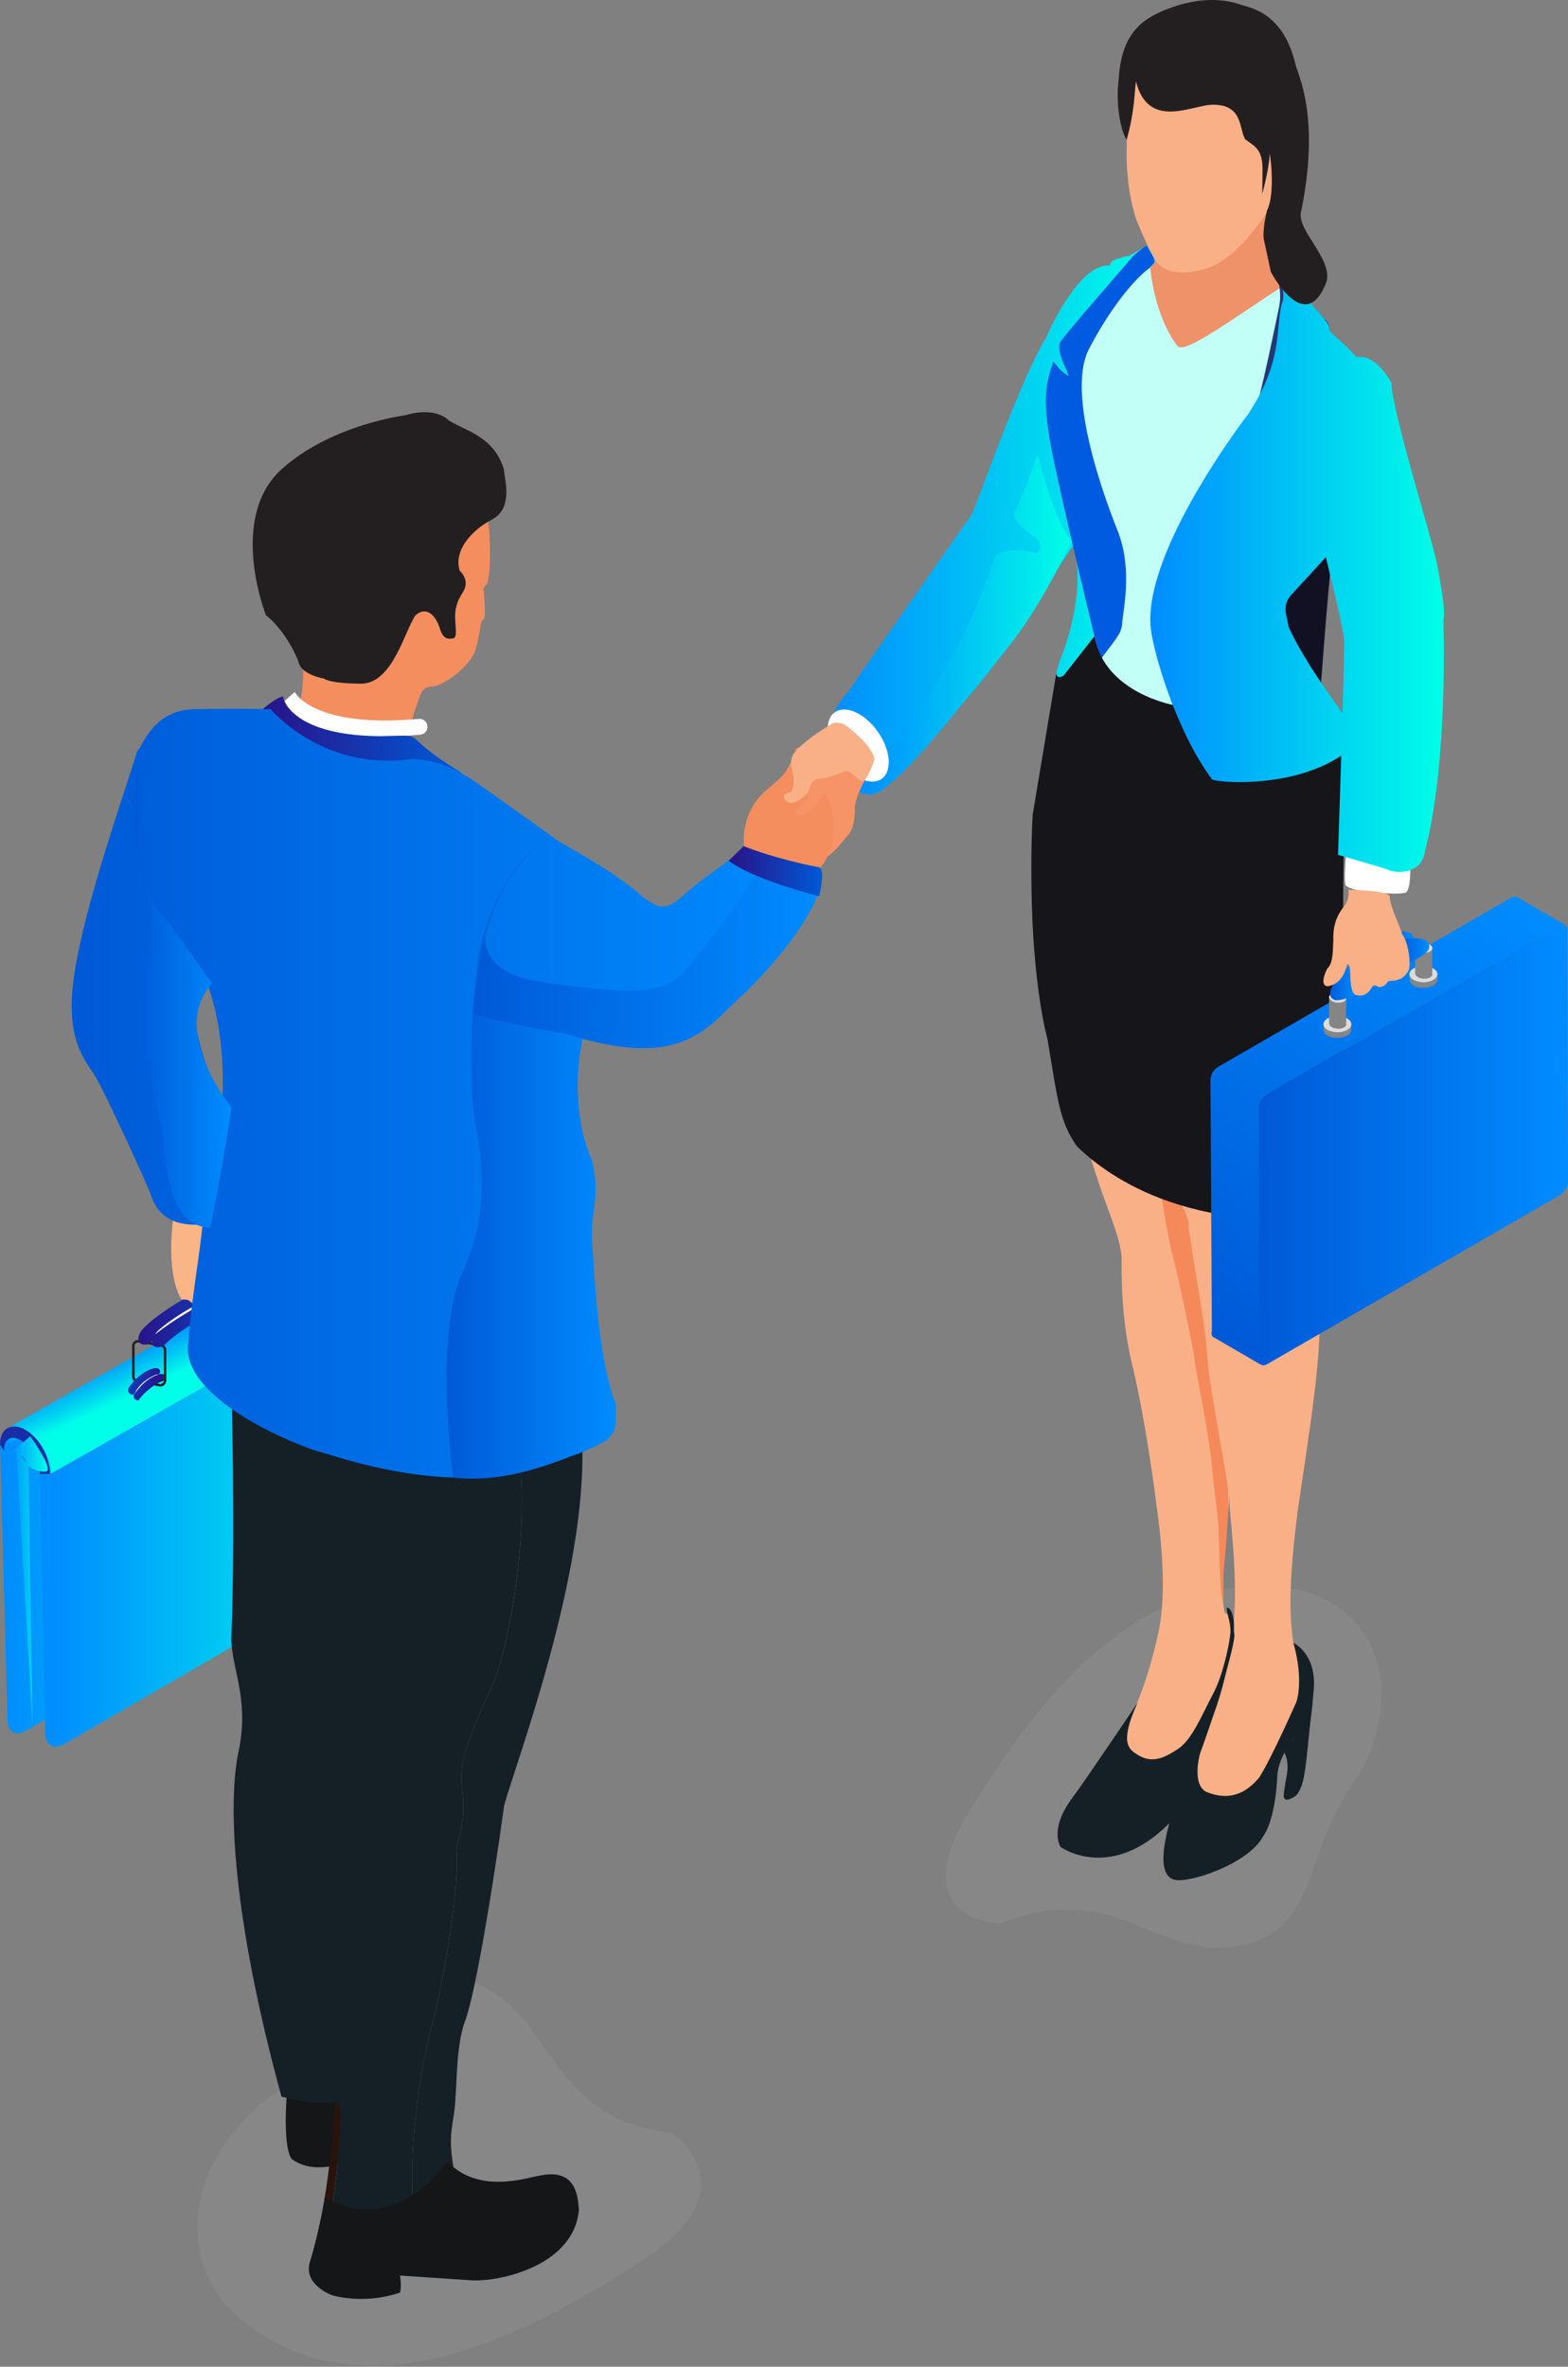 <svg width="371" height="560" viewBox="0 0 371 560" fill="none" xmlns="http://www.w3.org/2000/svg">
<rect x="0" y="0" width="371" height="560" fill="#808080" stroke="none"/>
<path opacity="0.07" d="M236.605 455.148C236.605 455.148 213.467 454.417 229.303 428.692C245.139 402.967 269.347 369.629 307.196 376.131C330.401 381.834 330.808 407.031 319.93 422.217C309.052 437.402 311.558 455.284 295.587 459.835C274.495 465.85 264.89 443.62 236.618 455.135L236.605 455.148Z" fill="#EFEFEF"/>
<path opacity="0.07" d="M158.86 504.634C158.86 504.634 178.841 517.72 151.274 535.317C123.72 552.914 84.747 573.749 54.89 546.98C37.496 528.828 50.487 503.09 68.112 493.526C85.736 483.948 92.997 464.509 109.469 468.424C131.212 473.585 127.893 501.22 158.874 504.647L158.86 504.634Z" fill="#EFEFEF"/>
<path d="M302.238 419.968C302.238 419.968 301.981 430.155 298.824 434.571C295.262 441.087 281.214 445.707 277.787 444.758C273.235 443.431 275.402 433.474 280.035 421.296C282.69 416.744 290.602 393.227 290.602 393.227L306.004 388.716C306.004 388.716 311.897 391.331 310.759 400.623C310.461 404.864 310.231 405.392 309.811 409.537C309.296 414.644 309.038 417.679 308.483 420.537C307.819 423.964 306.587 424.899 306.587 424.899C306.587 424.899 303.742 426.985 303.742 424.899C303.742 422.813 306.207 411.244 306.207 411.244C306.207 411.244 302.617 415.416 302.225 419.968H302.238Z" fill="#152026"/>
<path d="M256.87 270.008C256.87 270.008 259.051 277.634 261.815 285.098C263.671 290.178 265.377 294.744 265.377 297.914C265.377 301.083 265.174 311.948 267.951 323.219C270.715 334.489 273.085 351.693 273.492 355.053C273.885 358.413 276.58 374.736 274.088 386.291C271.338 398.985 267.762 405.785 267.166 407.329C266.637 407.858 265.283 412.978 267.694 414.319C270.105 415.66 273.505 418.79 279.52 413.574C282.595 410.499 287.214 401.057 289.084 396.275C290.953 391.493 292.159 381.835 289.883 381.713C289.355 381.049 289.084 374.628 289.084 373.829C289.084 373.029 291.129 352.181 291.129 352.181C291.129 352.181 286.144 314.088 286.144 313.153C286.144 312.219 285.155 299.458 283.34 295.909C281.525 292.359 279.859 284.421 279.859 284.421L256.884 270.021L256.87 270.008Z" fill="#F9B087"/>
<path d="M274.915 283.676C274.915 283.676 276.378 293.213 277.719 298.157C279.06 303.102 282.664 320.739 282.664 321.945C282.664 323.151 286.145 339.447 286.809 347.467C287.473 355.486 288.313 356.827 288.502 367.516C288.692 378.204 289.478 379.775 289.478 379.775V372.054C289.478 372.054 291.293 355.933 290.372 350.528C289.451 345.11 287.446 323.733 287.446 323.733C287.446 323.733 284.411 298.469 283.341 295.881C282.271 293.294 281.404 288.526 281.228 286.399C281.065 284.258 278.654 280.791 278.654 280.791L274.915 283.689V283.676Z" fill="#F5895A"/>
<path d="M276.919 281.305C276.919 281.305 281.159 286.534 281.213 289.677C281.267 292.82 285.386 313.966 285.616 320.55C285.86 327.147 291.17 353.251 290.94 355.188C290.696 357.126 292.958 371.688 291.929 383.867C290.899 396.045 287.377 404.999 287.377 404.999C287.377 404.999 279.886 420.767 285.318 423.937C287.702 424.899 292.931 426.701 297.943 420.564C300.883 416.013 306.749 402.656 306.749 402.656C306.749 402.656 308.564 397.643 306.017 388.716C305.285 383.135 304.622 377.12 306.938 358.331C309.39 340.721 313.508 318.26 311.896 306.38C310.284 294.486 309.404 281.305 309.404 281.305H276.932H276.919Z" fill="#F9B087"/>
<path d="M207.655 187.563C207.655 187.563 200.679 190.462 197.495 179.719C195.843 176.333 194.204 170.914 200.787 163.545C206.788 154.631 229.52 122.295 229.52 122.295C229.52 122.295 229.777 122.553 232.283 115.725C234.789 108.898 242.958 87.074 247.279 80.342C248.715 77.077 255.746 62.067 262.668 62.839C262.763 61.972 262.817 61.891 264.063 61.363C265.31 60.835 267.179 60.55 267.179 60.55L271.351 58.112L273.546 61.769C273.546 61.769 256.409 80.721 255.055 93.577C253.7 106.432 257.764 117.039 257.764 117.039C257.764 117.039 260.243 127.186 260.013 130.803C259.783 134.406 261.815 138.7 262.262 140.055C262.709 141.41 262.939 146.815 260.013 148.169C258.211 153.588 251.221 161.472 251.221 161.472C251.221 161.472 248.512 162.827 250.774 156.284C252.806 151.542 256.87 138.24 253.93 129.218C250.774 132.821 239.49 153.574 228.666 165.306C219.644 176.576 212.627 184.596 207.682 187.59L207.655 187.563Z" fill="url(#paint0_linear_805_15220)"/>
<path d="M245.505 107.381C245.505 107.381 249.677 124.598 253.619 127.89C250.693 133.837 245.64 144.2 238.393 153.304C231.145 162.407 224.426 170.467 224.426 170.467C224.426 170.467 209.471 189.365 205.461 187.915C201.438 186.452 203.294 186.682 203.294 186.682L205.962 182.361C205.962 182.361 215.662 171.334 222.692 159.806C229.709 148.291 233.895 136.181 234.762 133.742L235.629 131.29C235.629 131.29 238.596 129.096 245.058 130.857C246.372 130.749 246.588 128.662 245.274 127.457C243.96 126.251 238.691 123.501 240.343 120.548C241.983 117.581 245.505 107.381 245.505 107.381Z" fill="url(#paint1_linear_805_15220)"/>
<path d="M208.594 184.293C211.161 182.493 210.765 177.503 207.711 173.148C204.657 168.793 200.101 166.721 197.534 168.521C194.967 170.321 195.363 175.311 198.417 179.666C201.471 184.021 206.027 186.093 208.594 184.293Z" fill="white"/>
<path d="M206.911 179.665C206.911 179.665 205.624 183.458 204.323 184.935C203.023 184.935 201.492 181.372 199.69 182.578" fill="#F69864"/>
<path d="M267.599 61.187C267.599 61.187 251.939 79.136 250.869 80.938C249.799 82.74 252.508 87.901 252.508 87.901L252.833 88.971C252.833 88.971 251.113 88.145 249.23 85.53C247.686 90.123 246.439 93.713 248.661 105.566C250.869 117.419 260.325 156.271 260.325 156.271L267.911 145.542C267.911 145.542 264.456 115.387 262.614 109.982C260.772 104.496 254.906 96.435 256.545 90.096C258.184 83.756 266.055 69.112 273.018 62.298C273.492 61.756 272.72 60.469 272.72 60.469L271.297 58.099C271.297 58.099 269.022 59.507 267.572 61.174L267.599 61.187Z" fill="#005BE0"/>
<path d="M180.617 189.554C180.617 189.554 185.805 184.217 188.406 177.593C192.823 177.823 204.594 184.583 204.594 184.583C204.594 184.583 202.942 187.807 202.413 189.988C202.305 190.448 202.237 190.855 202.251 191.18C202.332 193.063 202.007 196.666 200.205 198.062C200.205 198.062 194.719 206.095 189.544 204.293C189.382 202.166 190.194 195.19 180.604 189.541L180.617 189.554Z" fill="#F69468"/>
<path d="M299.961 49.374C299.961 49.374 289.205 66.131 276.674 64.018C275.55 63.3 273.518 61.756 273.518 61.756L272.177 63.354C272.177 63.354 270.971 68.638 272.272 72.2C272.272 72.2 273.978 80.112 277.392 82.265C280.819 84.419 282.865 85.232 297.157 83.119C299.216 82.604 302.074 81.696 302.074 81.696C302.074 81.696 305.854 67.161 301.735 62.772C301.261 62.582 300.597 62.311 300.597 62.311L299.947 49.401L299.961 49.374Z" fill="#EF926A"/>
<path d="M272.178 63.354C272.178 63.354 272.95 74.652 278.721 81.995C280.685 83.498 290.913 75.966 303.078 67.987C303.078 80.68 293.947 113.057 290.628 116.985C287.31 120.914 274.82 132.212 273.519 138.253C272.219 144.295 275.795 162.746 277.502 166.85C275.998 167.379 265.5 163.911 260.338 156.27C261.842 153.629 265.351 150.649 265.5 147.682C265.649 144.729 268.006 135.178 264.66 126.156C264.05 124.504 251.465 94.498 257.656 82.577C263.847 70.656 270.376 64.262 272.192 63.354H272.178Z" fill="#C2FFF7"/>
<path d="M272.327 148.996C272.327 148.996 273.804 138.66 276.879 134.921C280.171 131.629 295.533 123.068 297.497 120.887C299.475 118.692 302.414 117.243 305.679 111.837C305.164 110.821 298.54 111.837 296.494 110.103C298.946 108.681 305.164 109.087 305.164 109.087C305.164 109.087 312.195 100.323 314.444 79.109C314.593 78.364 314.864 76.494 313.306 75.465C312.235 74.178 300.87 61.81 300.87 61.81C300.87 61.81 303.755 67.432 302.644 72.647C301.52 77.863 298.228 94.362 296.169 100.12C294.11 105.877 291.414 113.897 287.662 117.784C283.91 121.672 271.352 131.697 272.327 149.009V148.996Z" fill="#243873"/>
<path d="M300.625 48.914C300.625 48.914 293.35 60.916 285.886 63.368C278.422 65.82 274.575 63.856 273.085 61.173C271.581 58.505 269.536 53.628 269.061 52.49C268.587 51.352 266.23 44.362 266.609 34.257C266.42 30.572 267.571 26.765 267.571 26.765C267.571 26.765 267.896 23.365 268.222 21.238C269.007 16.09 272.136 17.553 272.191 18.217C272.245 18.881 280.535 22.254 289.788 22.064C299.054 21.875 297.184 33.566 297.184 33.566C297.184 33.566 298.241 35.543 299.758 34.311C301.275 33.078 304.418 32.184 307.629 33.403C310.839 34.622 309.064 40.447 308.414 41.477C307.75 42.52 303.565 50.594 300.638 48.9L300.625 48.914Z" fill="#F9B087"/>
<path d="M249.948 159.156C249.948 159.156 245.938 183.133 244.34 192.765C243.622 206.298 244.34 219.1 244.34 219.1C244.34 219.1 245.003 235.057 247.862 245.99C250.327 260.769 250.72 265.429 254.852 271.281C258.699 274.952 277.745 293.05 318.196 287.456C318.48 263.6 317.18 207.124 318.196 197.154C319.212 187.17 316.285 171.009 316.285 171.009L278.003 166.891C278.003 166.891 261.422 164.155 258.943 150.554L251.682 159.82C251.682 159.82 249.921 161.066 249.934 159.156H249.948Z" fill="#16151A"/>
<path d="M319.713 85.747C319.713 85.747 311.002 105.864 312.357 118.841C313.061 123.569 312.222 125.845 312.222 125.845C312.222 125.845 304.31 135.476 300.978 137.576C297.645 139.676 296.25 148.955 297.822 152.64C299.393 156.311 308.442 174.179 308.442 174.179L312.506 181.413C312.506 181.413 316.042 179.963 317.369 178.554C317.487 174.969 317.586 171.682 317.667 168.693C315.012 165.184 312.533 162.082 312.533 162.082C312.533 162.082 313.82 144.742 314.579 137.21C315.337 129.678 313.942 119.871 313.766 119.166C313.59 118.462 314.877 93.062 322.029 84.392C320.946 84.46 319.726 85.706 319.726 85.706L319.713 85.747Z" fill="#111123"/>
<path d="M81.212 295.055L82.973 359.672C82.973 362.978 80.656 367.001 77.785 368.667L6.11 409.524C3.725 410.905 1.775 409.795 1.775 407.058L0.014 341.425L81.225 295.055H81.212Z" fill="url(#paint2_linear_805_15220)"/>
<path d="M89.638 299.661L89.774 362.341C89.774 365.782 87.457 369.968 84.585 371.688L15.065 412.68C12.68 414.116 10.73 412.965 10.73 410.106L9.47 348.334L89.638 299.648V299.661Z" fill="url(#paint3_linear_805_15220)"/>
<path d="M91.48 301.978L91.615 362.287C91.615 365.592 89.34 369.616 86.522 371.282L16.174 412.138C13.831 413.52 11.921 412.409 11.921 409.673L12.043 348.347L91.48 301.978Z" fill="url(#paint4_linear_805_15220)"/>
<path d="M2.398 339.041L81.971 293.877C81.05 294.405 6.896 337.226 6.882 338.838L0.908 342.306C0.908 340.694 1.491 339.556 2.398 339.028V339.041Z" fill="url(#paint5_linear_805_15220)"/>
<mask id="mask0_805_15220" style="mask-type:luminance" maskUnits="userSpaceOnUse" x="0" y="293" width="82" height="50">
<path d="M2.399 339.041L81.972 293.877C81.051 294.406 6.897 337.226 6.883 338.838L0.909 342.306C0.909 340.694 1.492 339.556 2.399 339.028V339.041Z" fill="white"/>
</mask>
<g mask="url(#mask0_805_15220)">
<path d="M2.399 339.041L81.972 293.877C81.62 294.08 7.723 336.061 7.493 336.427L1.519 339.895C1.762 339.516 2.06 339.231 2.413 339.028" fill="#A35125"/>
<path d="M1.505 339.908L7.479 336.44C7.411 336.549 7.344 336.671 7.289 336.793L1.315 340.261C1.37 340.139 1.437 340.017 1.505 339.908Z" fill="#A35125"/>
<path d="M1.315 340.261L7.289 336.793C7.249 336.888 7.208 336.982 7.167 337.077L1.193 340.545C1.234 340.45 1.275 340.342 1.315 340.261Z" fill="#A35125"/>
<path d="M1.193 340.545L7.168 337.077C7.14 337.158 7.1 337.253 7.073 337.348L1.099 340.816C1.126 340.721 1.153 340.64 1.193 340.545Z" fill="#A35125"/>
<path d="M1.099 340.816L7.073 337.348C7.046 337.43 7.019 337.524 7.005 337.606L1.031 341.074C1.058 340.979 1.072 340.898 1.099 340.816Z" fill="#A35125"/>
<path d="M1.031 341.073L7.005 337.605C6.991 337.687 6.964 337.768 6.951 337.849L0.977 341.317C0.99 341.236 1.004 341.155 1.031 341.073Z" fill="url(#paint6_linear_805_15220)"/>
<path d="M0.991 341.331L6.965 337.863C6.951 337.944 6.938 338.025 6.924 338.107L0.95 341.575C0.95 341.493 0.977 341.412 0.991 341.331Z" fill="url(#paint7_linear_805_15220)"/>
<path d="M0.95 341.575L6.924 338.107C6.924 338.188 6.91 338.269 6.897 338.351L0.923 341.818C0.923 341.737 0.936 341.656 0.95 341.575Z" fill="url(#paint8_linear_805_15220)"/>
<path d="M0.923 341.819L6.897 338.351C6.897 338.432 6.897 338.513 6.883 338.595L0.909 342.063C0.909 341.981 0.909 341.9 0.923 341.819Z" fill="url(#paint9_linear_805_15220)"/>
<path d="M0.909 342.049L6.883 338.581C6.883 338.662 6.883 338.743 6.883 338.825L0.909 342.293C0.909 342.211 0.909 342.13 0.909 342.049Z" fill="url(#paint10_linear_805_15220)"/>
<path d="M0.909 342.306L6.883 338.825V338.838L0.909 342.32V342.306Z" fill="#A35125"/>
</g>
<path d="M91.615 303.319C91.615 303.224 91.615 303.129 91.615 303.034C91.615 302.993 91.615 302.939 91.615 302.899C91.615 302.885 91.615 302.858 91.615 302.844C91.615 302.817 91.615 302.777 91.615 302.75C91.615 302.655 91.602 302.56 91.588 302.452C91.588 302.357 91.561 302.248 91.547 302.154C91.547 302.154 91.547 302.154 91.547 302.14C91.534 302.045 91.52 301.95 91.493 301.856C91.48 301.747 91.453 301.652 91.425 301.544C91.425 301.503 91.412 301.463 91.398 301.436C91.398 301.409 91.398 301.395 91.385 301.368C91.385 301.327 91.371 301.273 91.358 301.232C91.331 301.124 91.304 301.016 91.276 300.907C91.249 300.826 91.236 300.745 91.209 300.663C91.209 300.663 91.209 300.636 91.209 300.623C91.209 300.623 91.209 300.596 91.209 300.582C91.182 300.474 91.141 300.379 91.114 300.271C91.073 300.162 91.046 300.067 91.006 299.959C91.006 299.945 90.992 299.918 90.978 299.905C90.978 299.891 90.978 299.878 90.965 299.864C90.938 299.796 90.924 299.742 90.897 299.675C90.857 299.58 90.816 299.485 90.775 299.377C90.748 299.309 90.721 299.227 90.68 299.16C90.68 299.16 90.68 299.133 90.667 299.119C90.667 299.119 90.667 299.092 90.653 299.078C90.613 298.984 90.572 298.889 90.518 298.78C90.464 298.672 90.423 298.564 90.369 298.455C90.369 298.442 90.355 298.428 90.342 298.401C90.342 298.374 90.315 298.361 90.315 298.333C90.274 298.252 90.233 298.171 90.179 298.076C90.125 297.968 90.057 297.873 90.003 297.764C89.976 297.71 89.949 297.656 89.908 297.602C89.908 297.575 89.881 297.561 89.868 297.534C89.814 297.453 89.759 297.358 89.705 297.277C89.624 297.141 89.543 297.006 89.461 296.884C89.448 296.857 89.434 296.843 89.421 296.816C89.299 296.64 89.177 296.464 89.055 296.301C89.055 296.301 89.055 296.288 89.041 296.274C88.96 296.152 88.865 296.044 88.77 295.922C88.703 295.827 88.621 295.746 88.554 295.651C88.472 295.556 88.405 295.475 88.323 295.38C88.242 295.299 88.174 295.204 88.093 295.123C88.093 295.123 88.066 295.096 88.052 295.082C88.052 295.069 88.025 295.055 88.012 295.042C87.958 294.987 87.903 294.92 87.836 294.866C87.754 294.784 87.673 294.703 87.578 294.608C87.551 294.581 87.524 294.554 87.497 294.54C87.484 294.527 87.456 294.5 87.443 294.486C87.402 294.446 87.362 294.405 87.321 294.364C87.226 294.283 87.145 294.202 87.05 294.134C87.009 294.107 86.969 294.066 86.928 294.039C86.901 294.026 86.887 294.012 86.874 293.985C86.847 293.958 86.82 293.931 86.779 293.917C86.698 293.85 86.603 293.782 86.522 293.714C86.454 293.673 86.4 293.619 86.332 293.579C86.332 293.579 86.305 293.565 86.291 293.551C86.291 293.551 86.264 293.538 86.251 293.524C86.169 293.47 86.075 293.416 85.993 293.362C85.912 293.308 85.831 293.253 85.736 293.213C85.722 293.213 85.695 293.186 85.682 293.172C85.614 293.132 85.56 293.104 85.492 293.064C85.411 293.023 85.33 292.983 85.248 292.942C85.194 292.915 85.14 292.888 85.086 292.861C85.086 292.861 85.059 292.861 85.045 292.847C85.031 292.847 85.018 292.834 85.004 292.82C84.923 292.779 84.842 292.752 84.761 292.712C84.679 292.685 84.598 292.644 84.517 292.617C84.503 292.617 84.49 292.617 84.476 292.603C84.476 292.603 84.449 292.603 84.436 292.603C84.381 292.59 84.327 292.563 84.273 292.549C84.192 292.522 84.11 292.495 84.029 292.481C83.989 292.481 83.948 292.468 83.907 292.454C83.894 292.454 83.867 292.454 83.853 292.454C83.826 292.454 83.799 292.454 83.785 292.441C83.69 292.427 83.609 292.414 83.528 292.4C83.474 292.4 83.419 292.4 83.365 292.386C83.352 292.386 83.325 292.386 83.311 292.386C83.298 292.386 83.284 292.386 83.257 292.386C83.162 292.386 83.067 292.386 82.972 292.386C82.932 292.386 82.891 292.386 82.85 292.386C82.823 292.386 82.783 292.386 82.756 292.386C82.729 292.386 82.688 292.386 82.661 292.386C82.539 292.386 82.431 292.414 82.309 292.441C82.282 292.441 82.254 292.454 82.227 292.468C82.119 292.495 81.997 292.522 81.902 292.563C81.902 292.563 81.889 292.563 81.875 292.563C81.713 292.617 81.564 292.698 81.415 292.779L1.761 337.93C1.91 337.849 2.059 337.781 2.221 337.713C2.343 337.673 2.452 337.632 2.574 337.605C2.601 337.605 2.628 337.591 2.655 337.578C2.804 337.551 2.953 337.537 3.102 337.524C3.129 337.524 3.17 337.524 3.197 337.524C3.346 337.524 3.495 337.524 3.657 337.524C3.671 337.524 3.698 337.524 3.711 337.524C3.874 337.537 4.037 337.564 4.213 337.605C4.226 337.605 4.24 337.605 4.267 337.605C4.443 337.646 4.619 337.686 4.795 337.754C4.795 337.754 4.822 337.754 4.836 337.754C5.025 337.822 5.215 337.889 5.405 337.984C5.405 337.984 5.432 337.984 5.445 337.998C5.635 338.093 5.838 338.187 6.041 338.309C6.245 338.431 6.448 338.553 6.638 338.689C6.638 338.689 6.665 338.702 6.678 338.716C6.868 338.851 7.044 338.987 7.22 339.122C7.234 339.136 7.261 339.149 7.274 339.176C7.45 339.325 7.613 339.474 7.789 339.623C7.803 339.637 7.83 339.664 7.843 339.678C8.019 339.84 8.182 340.003 8.344 340.179C8.344 340.192 8.371 340.206 8.385 340.219C8.561 340.409 8.724 340.599 8.9 340.802C9.062 341.005 9.225 341.208 9.387 341.425C9.387 341.425 9.387 341.439 9.401 341.452C9.536 341.642 9.672 341.831 9.807 342.035C9.889 342.17 9.97 342.292 10.051 342.428C10.119 342.536 10.187 342.644 10.254 342.753C10.281 342.807 10.309 342.861 10.349 342.915C10.458 343.105 10.553 343.281 10.647 343.471C10.647 343.498 10.674 343.511 10.674 343.538C10.796 343.769 10.905 343.999 10.999 344.243C10.999 344.243 10.999 344.27 11.013 344.283C11.108 344.514 11.203 344.744 11.297 344.974C11.297 344.988 11.297 345.001 11.311 345.015C11.392 345.259 11.474 345.489 11.555 345.733C11.555 345.733 11.555 345.76 11.555 345.774C11.623 346.004 11.69 346.234 11.745 346.464C11.745 346.491 11.745 346.505 11.758 346.532C11.812 346.762 11.853 347.006 11.894 347.237C11.894 347.237 11.894 347.237 11.894 347.25C11.934 347.494 11.961 347.724 11.975 347.955C11.975 347.968 11.975 347.995 11.975 348.009C11.988 348.239 12.002 348.469 12.002 348.7L91.575 303.535C91.575 303.44 91.575 303.359 91.575 303.264L91.615 303.319Z" fill="url(#paint11_linear_805_15220)"/>
<path d="M6.042 338.35C9.361 340.274 11.786 344.934 11.786 348.754H9.469C9.076 345.503 8.101 343.146 5.784 341.344C3.211 339.339 0.921 340.003 0.908 343.24L0 341.791C0 337.971 2.723 336.427 6.042 338.35Z" fill="#192DA6"/>
<path d="M37.917 328.068H37.876L32.62 327.12C31.889 327.12 31.252 326.483 31.252 325.711V318.491C31.252 317.705 31.889 317.068 32.674 317.068L37.971 318.017C38.703 318.017 39.339 318.653 39.339 319.425V326.646C39.339 327.432 38.703 328.068 37.917 328.068ZM32.62 317.637C32.2 317.637 31.834 318.017 31.834 318.477V325.698C31.834 326.158 32.214 326.537 32.674 326.537L37.944 327.486C38.391 327.486 38.757 327.106 38.757 326.646V319.425C38.757 318.965 38.377 318.586 37.917 318.586L32.62 317.637Z" fill="#231F20"/>
<path d="M37.456 325.25C38.31 324.641 37.89 323.3 36.142 323.828C33.027 324.776 31.144 327.458 31.144 327.458C29.206 329.504 31.238 330.032 31.238 330.032C31.238 330.032 31.415 330.073 31.577 329.897C31.672 329.788 31.794 329.667 31.929 329.518C30.927 331.008 32.444 331.319 32.444 331.319C32.444 331.319 32.742 331.495 32.932 331.17C33.84 329.626 36.847 327.242 38.269 326.889C38.459 326.849 38.608 326.781 38.73 326.686V325.237C38.445 325.088 38.012 325.061 37.429 325.237L37.456 325.25Z" fill="url(#paint12_linear_805_15220)"/>
<path d="M31.834 329.829C31.834 329.829 34.083 326.199 37.469 325.237C37.51 324.857 33.175 326.51 31.834 329.829Z" fill="white"/>
<path d="M63.222 312.991H63.181L57.925 312.043C57.193 312.043 56.557 311.406 56.557 310.634V303.414C56.557 302.628 57.193 301.991 57.979 301.991L63.276 302.939C64.007 302.939 64.644 303.576 64.644 304.348V311.569C64.644 312.354 64.007 312.991 63.222 312.991ZM57.925 302.56C57.505 302.56 57.139 302.939 57.139 303.4V310.62C57.139 311.081 57.518 311.46 57.979 311.46L63.249 312.409C63.696 312.409 64.061 312.029 64.061 311.569V304.348C64.061 303.888 63.682 303.508 63.222 303.508L57.925 302.56Z" fill="#F1AF8A"/>
<path d="M36.089 316.987C36.089 316.987 35.967 317.746 34.964 318.057C33.705 318.464 31.93 317.854 33.163 315.307C34.463 312.855 46.194 304.118 57.614 301.625C58.183 301.503 59.118 301.368 60.554 301.476C62.098 301.612 61.611 302.804 61.611 302.804C61.611 302.804 61.177 303.034 61.8 302.722C62.965 302.126 64.062 303.427 62.952 304.199C61.624 305.12 45.463 311.799 39.191 317.949C38.459 319.06 35.303 319.263 36.089 316.987Z" fill="url(#paint13_linear_805_15220)"/>
<path d="M36.806 315.673C36.806 315.673 41.493 311.731 49.499 307.735C53.996 305.486 59.388 303.616 60.661 303.576C60.038 302.993 53.129 305.012 46.546 308.656C41.059 311.69 36.86 314.955 36.806 315.673Z" fill="white"/>
<path d="M62.911 309.658C63.67 309.143 63.29 307.978 61.746 308.439C58.969 309.252 57.303 311.541 57.303 311.541C55.582 313.289 57.384 313.749 57.384 313.749C57.384 313.749 57.547 313.776 57.682 313.627C57.763 313.533 57.872 313.424 57.994 313.302C57.113 314.576 58.454 314.847 58.454 314.847C58.454 314.847 58.712 314.996 58.888 314.725C59.7 313.397 62.369 311.352 63.629 311.067C63.791 311.026 63.927 310.972 64.049 310.891V309.658C63.791 309.536 63.412 309.509 62.897 309.658H62.911Z" fill="url(#paint14_linear_805_15220)"/>
<path d="M57.898 313.587C57.898 313.587 59.903 310.471 62.911 309.658C62.951 309.333 59.104 310.756 57.898 313.587Z" fill="#552612"/>
<path d="M7.152 339.827L2.167 344.135C2.167 344.135 3.671 343.999 3.874 342.807L7.708 408.535L6.732 346.885C7.518 347.657 9.035 348.266 10.715 348.226C13.18 348.171 7.139 339.813 7.139 339.813L7.152 339.827ZM4.836 344.351C5.567 344.582 6.163 344.988 6.163 345.76C6.163 345.936 6.217 346.126 6.312 346.316L4.836 344.351Z" fill="url(#paint15_linear_805_15220)"/>
<path d="M68.017 493.689C68.017 493.689 66.622 507.384 69.006 510.852C70.794 512.139 74.303 513.832 80.534 512.044C82.106 500.638 81.808 494.285 81.808 494.285L68.017 493.689Z" fill="#151618"/>
<path d="M86.089 421.567C89.868 405.582 87.511 391.575 87.037 388.621C86.563 385.668 84.91 377.066 85.615 373.382C86.454 365.646 84.531 349.756 83.366 341.317C70.835 339.176 59.795 335.207 54.755 328.529C54.755 328.529 55.717 361.569 54.755 386.86C54.39 393.999 59.158 401.735 56.476 414.238C53.794 426.741 54.986 453.523 66.595 496.086C71.025 497.265 75.847 498.105 79.221 497.265C79.573 491.155 79.749 485.425 79.952 480.101C79.722 452.561 82.309 437.565 86.089 421.58V421.567Z" fill="#152026"/>
<path d="M78.082 525.604C78.082 525.604 78.109 525.604 78.163 525.618C78.136 525.618 78.109 525.604 78.082 525.591V525.604Z" fill="#393834"/>
<path d="M137.728 340.721C134.693 341.683 129.343 342.509 122.732 342.983C125.4 362.49 120.483 389.109 116.758 398.213C108.738 415.43 108.968 418.37 109.212 422.556C110.635 430.67 108.034 436.075 108.034 437.796C108.738 447.874 104.728 470.009 101.897 480.332C96.343 503.469 97.562 519.956 97.833 522.895C101.41 520.972 104.796 517.964 107.356 513.345C106.462 507.398 106.462 505.908 107.356 500.543C108.251 495.193 107.654 484.477 110.039 478.219C112.423 471.96 116.582 446.967 119.264 427.324C121.35 418.993 139.204 372.569 137.714 340.721H137.728Z" fill="#152026"/>
<path d="M79.302 525.808C82.146 526.214 89.556 526.796 96.587 523.505C93.945 523.83 87.741 524.629 82.417 525.564C81.13 525.794 80.101 525.862 79.288 525.808H79.302Z" fill="#393834"/>
<path d="M79.302 525.807C78.719 525.726 78.313 525.645 78.164 525.618C78.489 525.713 78.868 525.78 79.302 525.807Z" fill="#393834"/>
<path d="M79.289 497.238C79.289 497.238 79.248 497.238 79.221 497.251C78.787 504.675 78.083 512.64 76.647 521.147C76.308 522.719 75.862 524.886 78.083 525.604C78.137 525.225 82.635 496.384 79.289 497.251V497.238Z" fill="#28130D"/>
<path d="M97.887 523.355C97.887 523.355 97.874 523.193 97.833 522.881C97.413 523.098 97.007 523.315 96.587 523.505C97.4 523.41 97.887 523.355 97.887 523.355Z" fill="#393834"/>
<path d="M122.732 342.969C122.515 341.411 122.271 339.908 121.946 338.458C116.514 339.19 94.338 343.132 82.539 335.749C82.539 335.749 82.891 337.93 83.352 341.303C96.573 343.565 111.461 343.769 122.718 342.969H122.732Z" fill="#393834"/>
<path d="M101.897 480.332C104.728 470.009 108.738 447.874 108.034 437.796C108.034 436.075 110.634 430.67 109.212 422.556C108.982 418.37 108.738 415.43 116.758 398.212C120.469 389.096 125.4 362.49 122.732 342.983C111.474 343.782 96.587 343.566 83.365 341.317C84.53 349.756 86.467 365.66 85.614 373.382C84.909 377.066 86.562 385.682 87.036 388.622C87.51 391.575 89.868 405.582 86.088 421.567C82.309 437.552 79.721 452.548 79.951 480.088C79.735 485.412 79.572 491.156 79.22 497.252C79.247 497.252 79.261 497.252 79.288 497.238C82.647 496.371 78.15 525.212 78.082 525.591C78.109 525.591 78.136 525.605 78.163 525.618C78.312 525.645 78.719 525.726 79.301 525.808C80.114 525.862 81.144 525.808 82.43 525.564C87.754 524.629 93.959 523.83 96.6 523.505C97.02 523.315 97.427 523.098 97.847 522.882C97.562 519.942 96.356 503.456 101.91 480.318L101.897 480.332Z" fill="#152026"/>
<path d="M66.216 339.827C66.216 339.827 63.317 364.82 69.277 374.059C75.224 383.284 77.513 384.774 76.376 401.436C71.092 427.324 70.469 436.549 73.748 461.258C77.026 485.954 72.948 497.387 72.948 497.387H80.588C80.588 497.387 78.529 448.172 85.357 428.828C92.184 409.483 87.728 388.947 87.43 387.158C87.132 385.37 90.247 370.794 89.136 362.463C88.026 354.132 86.671 348.036 86.278 346.559C85.885 345.083 66.216 339.854 66.216 339.854V339.827Z" fill="#152026"/>
<path d="M41.114 287.401C41.114 287.401 38.906 300.677 42.943 307.477C44.704 307.477 44.433 307.532 45.49 308.358C50.665 310.363 48.403 290.355 48.403 290.355L41.114 287.401Z" fill="#FAB586"/>
<path d="M71.634 155.39C71.634 155.39 72.311 162.095 70.618 167.311C75.508 170.034 84.016 173.217 97.427 172.418C97.427 169.803 97.766 169.356 98.795 166.281C99.811 163.22 100.272 162.529 102.426 162.421C104.579 162.312 111.177 157.991 112.531 153.669C113.331 150.825 113.669 148.224 113.669 148.224C113.669 148.224 113.899 146.517 114.468 146.517C115.037 146.517 114.468 139.811 114.468 139.811C114.468 139.811 113.899 139.351 115.268 138.104C116.175 135.26 116.175 126.522 115.268 122.201C114.36 117.879 76.768 143.212 71.661 155.363L71.634 155.39Z" fill="#F58E5E"/>
<path d="M90.627 174.26C70.497 174.26 67.368 167.094 67.029 166.132L69.739 163.721C69.766 163.802 74.046 172.364 99.108 170.102C100.137 170.007 101.045 170.765 101.14 171.808C101.234 172.838 100.476 173.746 99.433 173.84C96.181 174.139 93.255 174.26 90.614 174.26H90.627Z" fill="white"/>
<path d="M76.66 160.565C76.66 160.565 71.594 159.725 70.741 156.975C69.901 154.225 66.731 148.522 62.924 145.569C61.448 141.762 54.905 121.496 66.731 110.93C78.557 100.364 95.978 98.251 95.978 98.251C95.978 98.251 102.453 95.961 106.26 99.524C110.066 101.935 116.785 103.209 119.197 110.944C119.576 114.371 121.351 120.331 116.284 123C111.204 125.669 107.276 130.613 108.793 135.057C109.904 136.127 110.879 138.01 109.524 140.123C108.17 142.236 107.56 143.97 107.709 146.693C107.858 149.416 108.156 150.92 107.1 151.069C106.043 151.218 104.837 151.299 104.079 148.725C103.32 146.165 101.207 143.144 98.349 145.555C95.788 149.023 92.944 161.825 85.385 161.77C77.812 161.716 76.647 160.565 76.647 160.565H76.66Z" fill="#231F20"/>
<path d="M61.976 167.934C61.976 167.934 65.864 164.615 67.028 164.845C67.028 166.119 70.009 174.016 89.814 174.193C98.863 174.03 96.601 173.529 100.448 176.78C104.011 179.801 109.118 182.781 109.118 182.781C109.118 182.781 88.418 185.016 72.542 179.367C68.871 177.701 62.924 173.922 61.976 167.921V167.934Z" fill="url(#paint16_linear_805_15220)"/>
<path d="M176.186 201.042C176.186 201.042 182.892 193.388 190.017 198.211C194.42 201.57 195.395 205.716 191.833 212.218C188.27 218.72 175.753 238.268 165.905 243.091C164.225 244.35 155.988 253.196 137.145 243.402C133.786 252.424 136.955 267.84 136.955 267.84C136.955 267.84 139.895 275.182 139.475 287.13C139.055 299.092 140.518 321.322 144.095 332.227C145.354 336.426 147.874 339.353 137.389 343.769C128.787 346.492 113.263 355.514 76.565 343.769C71.742 342.726 43.43 331.604 44.473 318.396C45.516 305.391 47.413 296.369 48.036 288.404C48.659 280.438 48.659 269.533 52.655 259.672C53.075 249.606 51.815 236.805 46.776 228C43.836 230.939 46.153 253.792 54.741 261.974C53.481 270.996 51.382 289.027 51.382 289.027C51.382 289.027 38.594 293.01 35.654 282.525C32.715 275.602 24.749 258.398 22.649 254.835C20.55 251.273 15.104 246.45 17.61 230.289C20.13 214.142 28.095 191.695 32.498 177.647C33.758 176.807 36.061 167.582 46.762 167.785C54.525 167.582 64.021 167.785 64.021 167.785C64.021 167.785 76.402 182.646 97.454 179.571C104.322 179.747 109.442 183.039 111.705 184.502C113.967 185.965 132.35 199.159 132.35 199.159C132.35 199.159 147.129 207.287 152.195 212.34C154.187 213.41 156.584 216.607 161.123 212.34C165.647 208.073 176.186 201.028 176.186 201.028V201.042Z" fill="url(#paint17_linear_805_15220)"/>
<path d="M176.186 201.042C176.186 201.042 174.398 192.792 181.55 186.75C183.339 185.233 187.877 181.806 188.148 177.823C188.012 176.306 191.304 176.171 190.898 180.438C190.491 184.705 191.467 188.877 191.467 188.877C191.467 188.877 186.359 192.67 188.568 192.806C190.776 192.941 192.374 191.844 194.867 187.712C196.384 187.441 199.838 199.254 193.797 205.58C187.281 204.104 176.2 201.042 176.2 201.042H176.186Z" fill="#F58E5E"/>
<path d="M32.973 180.302C32.973 180.302 29.207 197.628 35.98 215.523C35.601 225.317 33.433 232.66 33.948 240.76C33.948 240.76 32.024 244.337 38.242 266.377C39.367 274.288 39.191 290.111 49.73 290.49C53.306 272.974 54.742 261.961 54.742 261.961C54.742 261.961 39.746 243.768 50.299 232.646C47.86 230.086 42.198 220.59 37.484 215.51C35.113 213.031 31.456 200.812 32.959 180.289L32.973 180.302Z" fill="url(#paint18_linear_805_15220)"/>
<path d="M107.207 349.621C107.207 349.621 102.71 316.729 109.104 301.788C112.03 295.231 116.324 285.207 112.436 265.957C110.188 250.189 112.558 227.837 113.994 222.554C115.457 217.149 120.199 203.169 130.508 197.845C123.802 202.315 118.424 208.33 114.265 223.299C112.409 231.779 112.287 239.121 112.287 239.121C112.287 239.121 126.457 243.7 138.283 243.984C135.601 254.497 136.4 266.58 140.085 274.559C142.131 283.364 139.679 286.846 140.085 292.982C140.491 299.119 141.318 321.444 145.815 332.498C145.206 335.898 147.671 339.528 140.153 342.495C132.282 345.597 120.619 351.084 107.207 349.621Z" fill="url(#paint19_linear_805_15220)"/>
<path d="M114.903 221.104C114.903 221.104 113.101 229.937 127.122 232.185C140.953 234.407 148.837 234.38 148.837 234.38C148.837 234.38 158.658 235.139 163.061 228.474C167.396 223.109 174.982 213.87 181.43 202.342C184.437 203.399 191.305 204.456 194.218 205.864C195.451 209.088 191.983 219.194 176.675 234.543C168.1 241.831 162.722 253.955 134.085 244.635C119.224 242.21 111.868 239.88 111.868 239.88C111.868 239.88 112.965 226.699 114.903 221.091V221.104Z" fill="url(#paint20_linear_805_15220)"/>
<path d="M175.984 200.202L172.421 203.643C172.421 203.643 176.661 207.544 193.852 212.082C194.272 209.915 195.152 205.797 193.811 205.201C191.345 204.767 183.163 203.06 175.984 200.215V200.202Z" fill="url(#paint21_linear_805_15220)"/>
<path d="M76.85 519.956C76.85 519.956 75.414 528.531 73.355 535.074C71.581 540.723 78.733 543.134 78.733 543.134C78.733 543.134 86.116 545.369 94.637 542.456C95.084 541.115 94.637 538.42 94.637 538.42C94.637 538.42 104.499 539.097 111.435 539.544C118.384 539.991 135.846 535.995 136.97 522.882C136.74 520.511 136.74 513.115 128.232 514.686C125.55 514.916 113.561 519.63 105.84 511.408C100.462 519.17 89.232 527.122 76.864 519.956H76.85Z" fill="#151618"/>
<path d="M185.426 188.322C185.426 188.322 185.859 187.536 186.726 187.536C187.593 187.536 188.121 185.016 187.593 183.011C187.065 181.007 186.97 179.53 187.796 178.311C188.636 177.092 191.941 174.044 197.157 171.09C197.943 170.833 199.677 171.172 200.205 171.7C200.733 172.228 206.206 176.048 206.897 179.652C206.897 179.652 205.61 183.445 204.309 184.921C203.009 184.921 201.289 181.887 199.677 182.564C197.956 183.282 195.247 184.298 193.323 184.298C192.104 184.651 191.752 185.951 191.318 187.17C190.885 188.389 186.36 192.128 185.398 188.295L185.426 188.322Z" fill="#F9B087"/>
<path d="M328.681 220.698C328.681 220.698 335.224 219.357 334.302 222.445C333.706 223.556 330.984 224.829 330.984 224.829C330.984 224.829 329.968 221.822 328.681 220.711V220.698Z" fill="url(#paint22_linear_805_15220)"/>
<path d="M318.479 202.112C318.479 202.112 317.843 209.129 318.479 209.59C319.116 210.037 320.565 210.822 325.591 211.215C330.048 211.554 331.43 211.459 332.608 211.215C333.421 210.673 333.692 208.33 333.692 205.363C333.692 202.396 318.479 202.125 318.479 202.125V202.112Z" fill="white"/>
<path d="M300.517 61.187C300.517 61.187 305.028 68.421 303.227 72.024C301.777 78.161 303.606 85.394 295.288 98.047C291.671 102.748 270.159 132.198 272.327 148.996C273.045 154.78 278.287 173.027 286.781 184.406C288.949 185.49 311.72 186.75 322.016 174.653C316.773 167.419 309.187 157.665 304.852 148.278C304.676 145.934 303.051 143.401 305.57 140.692C308.103 137.982 313.698 131.832 313.698 131.832C313.698 131.832 317.857 148.63 318.033 151.339C318.209 154.049 316.584 202.288 316.584 202.288C316.584 202.288 327.61 205.363 328.694 205.905C329.778 206.447 336.47 207.354 337.188 201.204C338.99 194.702 342.241 176.996 341.523 146.815C342.065 143.74 340.805 138.172 340.073 133.729C339.355 129.285 329.236 96.95 329.236 90.624C327.976 88.28 324.725 83.755 320.918 84.487C320.377 83.579 314.592 78.35 314.592 78.35C314.592 78.35 314.768 77.443 313.874 76.183C312.967 74.923 305.557 66.429 300.504 61.187H300.517Z" fill="url(#paint23_linear_805_15220)"/>
<path d="M269.076 403.008C269.076 403.008 257.019 420.971 253.7 425.427C248.092 432.946 250.964 437.037 250.964 437.037C250.964 437.037 263.223 445.856 277.596 430.426C280.753 424.913 287.201 405.541 287.201 405.541C287.201 405.541 292.416 388.784 292.05 386.657C291.915 385.858 291.983 385.194 291.969 384.639C291.969 384.219 291.942 383.867 291.942 383.867C291.942 383.867 291.78 381.13 290.628 380.466C289.463 379.789 291.427 383.853 291.129 386.508C290.831 389.15 289.409 396.37 286.943 400.949C284.464 405.541 282.148 411.529 278.802 413.764C275.456 415.999 272.516 417.394 269.008 415.119C267.193 413.886 264.768 412.572 269.103 402.994L269.076 403.008Z" fill="#152026"/>
<path d="M303.687 414.36C303.687 414.36 305.109 416.189 304.486 419.995C305.949 416.31 306.518 412.152 306.518 412.152V410.811L303.7 414.36H303.687Z" fill="#152026"/>
<path d="M298.987 56.405C298.987 56.405 298.703 54.129 299.787 49.794C301.615 46.299 300.87 37.264 300.058 34.812C300.058 34.812 301.453 35.096 298.649 45.974C298.649 45.175 298.716 43.563 298.716 40.853C298.865 35.137 296.955 34.771 294.598 32.929C293.095 30.274 294.111 24.503 286.565 24.801C281.648 25.045 271.664 30.639 268.778 19.26C268.426 21.563 268.494 26.399 266.557 33.105C264.593 29.664 264.213 23.216 264.565 20.019C264.918 16.822 264.769 8.152 272.49 3.885C274.793 2.557 284.614 -2.225 293.934 1.23C295.804 1.853 303.661 3.018 306.492 15.169C307.088 17.716 312.48 27.619 307.82 50.228C306.926 54.576 315.189 61.092 313.902 66.579C308.863 79.963 300.694 64.33 300.694 64.33L298.987 56.405Z" fill="#231F20"/>
<path d="M358.849 212.231C358.822 212.218 358.795 212.204 358.755 212.191C358.755 212.191 358.755 212.191 358.741 212.191H358.714C358.7 212.191 358.687 212.191 358.673 212.177C358.66 212.177 358.633 212.177 358.619 212.177H358.592C358.592 212.177 358.592 212.177 358.579 212.177C358.538 212.177 358.511 212.177 358.47 212.177C358.47 212.177 358.457 212.177 358.443 212.177C358.416 212.177 358.389 212.177 358.362 212.177C358.362 212.177 358.348 212.177 358.335 212.177C358.321 212.177 358.294 212.177 358.28 212.177C358.267 212.177 358.253 212.177 358.226 212.177C358.213 212.177 358.199 212.177 358.186 212.177C358.159 212.177 358.131 212.177 358.104 212.191C358.104 212.191 358.077 212.191 358.064 212.191C358.064 212.191 358.037 212.191 358.023 212.204C357.982 212.204 357.942 212.231 357.901 212.245C357.888 212.245 357.874 212.245 357.861 212.259C357.861 212.259 357.847 212.259 357.833 212.259C357.752 212.286 357.684 212.326 357.603 212.367L288.177 252.451C288.082 252.505 287.987 252.573 287.892 252.641C287.879 252.641 287.865 252.668 287.852 252.682C287.771 252.749 287.676 252.831 287.594 252.912C287.594 252.912 287.581 252.912 287.567 252.925C287.567 252.925 287.54 252.952 287.527 252.966C287.486 253.007 287.445 253.047 287.405 253.088C287.405 253.101 287.378 253.115 287.364 253.129C287.364 253.129 287.337 253.156 287.337 253.169C287.31 253.196 287.296 253.223 287.269 253.25C287.256 253.264 287.242 253.291 287.229 253.305C287.229 253.318 287.202 253.332 287.188 253.359C287.175 253.386 287.161 253.399 287.134 253.427C287.134 253.44 287.107 253.454 287.093 253.467C287.08 253.494 287.053 253.521 287.039 253.548C287.039 253.562 287.012 253.589 286.998 253.603C286.998 253.603 286.998 253.616 286.985 253.63C286.958 253.684 286.917 253.738 286.89 253.779C286.89 253.779 286.89 253.806 286.876 253.806C286.849 253.847 286.836 253.874 286.822 253.914C286.822 253.928 286.809 253.955 286.795 253.968C286.795 253.982 286.782 254.009 286.768 254.023C286.768 254.036 286.755 254.05 286.741 254.063C286.714 254.104 286.7 254.145 286.687 254.199C286.687 254.199 286.687 254.212 286.687 254.226C286.66 254.28 286.646 254.334 286.619 254.388V254.415C286.619 254.429 286.606 254.456 286.592 254.47C286.592 254.497 286.578 254.524 286.565 254.551C286.565 254.578 286.565 254.592 286.551 254.619C286.551 254.646 286.538 254.673 286.524 254.7C286.524 254.713 286.524 254.727 286.511 254.741C286.511 254.768 286.511 254.795 286.484 254.822C286.484 254.849 286.47 254.89 286.457 254.917V254.944C286.457 254.971 286.457 254.984 286.457 255.012C286.457 255.066 286.443 255.106 286.429 255.161C286.429 255.161 286.429 255.188 286.429 255.201C286.429 255.201 286.429 255.228 286.429 255.242C286.429 255.35 286.402 255.459 286.402 255.567L286.741 315.253L286.619 315.185C286.619 315.443 286.66 315.673 286.741 315.863C286.755 316.066 286.809 316.215 286.998 316.323L298.445 322.975C298.445 322.975 298.337 322.893 298.296 322.839L298.594 323.015C298.378 322.893 298.215 322.677 298.134 322.379L298.188 322.419L297.836 262.232C297.836 262.123 297.836 262.015 297.863 261.907C297.863 261.88 297.863 261.853 297.863 261.825C297.863 261.771 297.876 261.731 297.89 261.676C297.89 261.649 297.89 261.609 297.903 261.582C297.903 261.555 297.917 261.514 297.93 261.487C297.93 261.446 297.958 261.406 297.971 261.365C297.971 261.338 297.985 261.311 297.998 261.284C298.012 261.229 298.025 261.189 298.052 261.135C298.052 261.121 298.066 261.094 298.079 261.08C298.107 261.013 298.134 260.945 298.161 260.877C298.161 260.877 298.161 260.864 298.161 260.85C298.188 260.796 298.215 260.728 298.242 260.674C298.242 260.66 298.256 260.633 298.269 260.62C298.296 260.566 298.323 260.511 298.364 260.457C298.364 260.457 298.364 260.43 298.378 260.43C298.418 260.362 298.459 260.308 298.486 260.24C298.486 260.227 298.513 260.2 298.527 260.186C298.554 260.146 298.581 260.105 298.621 260.051C298.635 260.024 298.648 260.01 298.676 259.983C298.703 259.942 298.73 259.915 298.757 259.875C298.784 259.848 298.797 259.821 298.825 259.793C298.852 259.766 298.865 259.739 298.892 259.712C298.933 259.672 298.974 259.631 299.014 259.577C299.028 259.563 299.055 259.536 299.068 259.523C299.15 259.441 299.231 259.374 299.326 259.292C299.339 259.292 299.353 259.265 299.366 259.252C299.461 259.184 299.556 259.116 299.651 259.062L369.077 218.978C369.145 218.937 369.226 218.896 369.294 218.869C369.321 218.869 369.348 218.856 369.362 218.842C369.402 218.829 369.443 218.815 369.483 218.802C369.511 218.802 369.538 218.788 369.565 218.774C369.592 218.774 369.619 218.774 369.632 218.761C369.66 218.761 369.7 218.761 369.727 218.747C369.741 218.747 369.768 218.747 369.782 218.747C369.822 218.747 369.863 218.747 369.903 218.747C369.903 218.747 369.917 218.747 369.931 218.747C369.971 218.747 370.025 218.747 370.066 218.761H370.093C370.134 218.761 370.161 218.774 370.188 218.788H370.215C370.256 218.802 370.296 218.829 370.337 218.842L358.89 212.191L358.849 212.231Z" fill="url(#paint24_linear_805_15220)"/>
<path d="M369.024 219.005C370.026 218.422 370.839 218.896 370.839 220.048L371.001 279.599C371.001 280.75 370.189 282.159 369.186 282.728L299.76 322.812C298.758 323.395 297.945 322.921 297.945 321.769L297.782 262.218C297.782 261.067 298.595 259.658 299.597 259.089L369.024 219.005Z" fill="url(#paint25_linear_805_15220)"/>
<path d="M319.727 242.454C319.727 242.454 319.727 242.521 319.727 242.562C319.727 242.589 319.714 242.616 319.7 242.643C319.7 242.67 319.687 242.711 319.673 242.738C319.673 242.765 319.646 242.792 319.646 242.819C319.633 242.86 319.619 242.887 319.592 242.928C319.592 242.955 319.565 242.982 319.551 242.996C319.524 243.036 319.497 243.077 319.47 243.117C319.456 243.145 319.429 243.158 319.416 243.185C319.375 243.239 319.321 243.28 319.28 243.334C319.267 243.348 319.24 243.375 319.226 243.388C319.199 243.416 319.158 243.443 319.131 243.47C319.104 243.497 319.077 243.524 319.036 243.537C318.996 243.565 318.955 243.592 318.915 243.619C318.874 243.646 318.833 243.673 318.793 243.7C318.698 243.754 318.589 243.808 318.481 243.863C318.454 243.876 318.413 243.89 318.386 243.903C318.305 243.944 318.21 243.971 318.129 243.998C318.102 243.998 318.061 244.025 318.034 244.025C317.98 244.039 317.926 244.052 317.858 244.079C317.817 244.079 317.777 244.106 317.722 244.12C317.668 244.133 317.601 244.147 317.546 244.161C317.506 244.161 317.465 244.174 317.424 244.188C317.302 244.215 317.181 244.228 317.045 244.242C317.004 244.242 316.964 244.242 316.923 244.242C316.855 244.242 316.774 244.242 316.693 244.255C316.639 244.255 316.598 244.255 316.544 244.255C316.49 244.255 316.422 244.255 316.368 244.255C316.314 244.255 316.273 244.255 316.219 244.255C316.165 244.255 316.11 244.255 316.056 244.255C316.002 244.255 315.948 244.255 315.907 244.255C315.853 244.255 315.799 244.255 315.745 244.242C315.69 244.242 315.65 244.242 315.596 244.215C315.541 244.215 315.474 244.201 315.42 244.188C315.379 244.188 315.325 244.174 315.284 244.161C315.216 244.147 315.149 244.133 315.081 244.106C315.04 244.106 315 244.093 314.972 244.079C314.851 244.039 314.729 243.998 314.62 243.957C314.607 243.957 314.593 243.957 314.58 243.944C314.417 243.876 314.268 243.808 314.133 243.727C313.482 243.348 313.157 242.86 313.157 242.359V243.686C313.157 244.174 313.482 244.675 314.133 245.055C314.268 245.136 314.417 245.204 314.58 245.271C314.58 245.271 314.593 245.271 314.607 245.285C314.607 245.285 314.607 245.285 314.62 245.285C314.729 245.326 314.851 245.366 314.972 245.407C314.972 245.407 314.986 245.407 315 245.407C315.027 245.407 315.054 245.407 315.081 245.434C315.149 245.447 315.216 245.475 315.284 245.488C315.298 245.488 315.325 245.488 315.338 245.488C315.365 245.488 315.392 245.488 315.42 245.502C315.474 245.502 315.541 245.529 315.596 245.529C315.623 245.529 315.636 245.529 315.663 245.529C315.69 245.529 315.718 245.529 315.745 245.529C315.799 245.529 315.853 245.529 315.907 245.542C315.934 245.542 315.961 245.542 315.988 245.542C316.016 245.542 316.043 245.542 316.056 245.542C316.11 245.542 316.165 245.542 316.219 245.542C316.246 245.542 316.273 245.542 316.3 245.542C316.327 245.542 316.341 245.542 316.368 245.542C316.422 245.542 316.49 245.542 316.544 245.542C316.571 245.542 316.598 245.542 316.639 245.542C316.652 245.542 316.679 245.542 316.693 245.542C316.774 245.542 316.842 245.542 316.923 245.529C316.95 245.529 316.977 245.529 317.018 245.529C317.018 245.529 317.032 245.529 317.045 245.529C317.167 245.529 317.302 245.502 317.424 245.475C317.424 245.475 317.424 245.475 317.438 245.475C317.479 245.475 317.506 245.461 317.546 245.448C317.614 245.448 317.668 245.42 317.722 245.407C317.763 245.407 317.804 245.38 317.858 245.366C317.912 245.353 317.966 245.339 318.034 245.312C318.034 245.312 318.061 245.312 318.075 245.312C318.088 245.312 318.115 245.298 318.129 245.285C318.224 245.258 318.305 245.217 318.386 245.19C318.413 245.19 318.454 245.163 318.481 245.149C318.589 245.095 318.698 245.055 318.793 244.987C318.806 244.987 318.82 244.973 318.833 244.96C318.86 244.946 318.887 244.919 318.915 244.906C318.955 244.879 318.996 244.851 319.036 244.824C319.064 244.797 319.104 244.77 319.131 244.757C319.172 244.73 319.199 244.702 319.226 244.675C319.226 244.675 319.24 244.675 319.253 244.662C319.253 244.662 319.28 244.635 319.294 244.621C319.348 244.567 319.389 244.526 319.429 244.472L319.456 244.445C319.456 244.445 319.47 244.418 319.483 244.404C319.511 244.364 319.538 244.323 319.565 244.282C319.565 244.269 319.592 244.255 319.592 244.228C319.592 244.228 319.592 244.215 319.592 244.201C319.605 244.161 319.619 244.133 319.646 244.093C319.646 244.079 319.673 244.052 319.673 244.039C319.673 244.039 319.673 244.025 319.673 244.012C319.673 243.984 319.687 243.944 319.7 243.917C319.7 243.89 319.714 243.876 319.714 243.849C319.714 243.849 319.714 243.849 319.714 243.835C319.714 243.795 319.714 243.768 319.714 243.727C319.714 243.7 319.714 243.686 319.714 243.659C319.714 243.659 319.714 243.646 319.714 243.632V242.305C319.714 242.305 319.714 242.372 319.714 242.4L319.727 242.454Z" fill="#858585"/>
<path d="M318.765 240.991C320.065 241.736 320.065 242.955 318.779 243.7C317.492 244.445 315.405 244.445 314.105 243.7C312.805 242.955 312.805 241.736 314.091 240.991C315.378 240.246 317.465 240.246 318.765 240.991Z" fill="#DCDCDC"/>
<path d="M318.562 236.195C318.562 236.195 318.562 236.331 318.535 236.385C318.535 236.385 318.535 236.398 318.535 236.412C318.522 236.466 318.481 236.534 318.454 236.588C318.454 236.588 318.454 236.615 318.427 236.615C318.386 236.669 318.332 236.723 318.278 236.778C318.251 236.805 318.21 236.832 318.169 236.859C318.129 236.886 318.088 236.927 318.034 236.954C317.953 237.008 317.858 237.049 317.763 237.076C317.736 237.076 317.722 237.089 317.695 237.103C317.628 237.13 317.56 237.143 317.492 237.157C317.438 237.17 317.384 237.184 317.33 237.198C317.221 237.211 317.126 237.238 317.018 237.238C317.004 237.238 316.991 237.238 316.964 237.238C316.842 237.238 316.734 237.238 316.612 237.238C316.612 237.238 316.612 237.238 316.598 237.238C316.476 237.238 316.354 237.225 316.219 237.211C316.11 237.198 315.988 237.17 315.88 237.143C315.853 237.143 315.826 237.143 315.812 237.13C315.69 237.103 315.582 237.062 315.474 237.021C315.352 236.981 315.243 236.927 315.135 236.859C314.742 236.629 314.512 236.344 314.471 236.06C314.471 236.019 314.471 235.978 314.471 235.938V242.115C314.458 242.44 314.688 242.779 315.135 243.036C315.243 243.104 315.352 243.158 315.474 243.199C315.569 243.239 315.663 243.266 315.758 243.294C315.772 243.294 315.799 243.294 315.812 243.294C315.839 243.294 315.853 243.294 315.88 243.307C315.921 243.307 315.961 243.321 316.002 243.334C316.07 243.348 316.151 243.361 316.219 243.375C316.287 243.375 316.341 243.388 316.408 243.402C316.463 243.402 316.53 243.402 316.585 243.402C316.585 243.402 316.585 243.402 316.598 243.402C316.666 243.402 316.734 243.402 316.801 243.402C316.842 243.402 316.896 243.402 316.937 243.402C316.95 243.402 316.964 243.402 316.991 243.402H317.018C317.099 243.402 317.181 243.388 317.262 243.361C317.262 243.361 317.289 243.361 317.302 243.361C317.357 243.361 317.411 243.334 317.465 243.321C317.519 243.321 317.56 243.294 317.614 243.28C317.628 243.28 317.655 243.266 317.668 243.253C317.695 243.253 317.709 243.239 317.736 243.226C317.831 243.185 317.926 243.145 318.007 243.104C318.007 243.104 318.02 243.104 318.034 243.104C318.075 243.077 318.102 243.05 318.142 243.023C318.183 242.996 318.224 242.968 318.251 242.941C318.291 242.901 318.332 242.86 318.359 242.819C318.359 242.819 318.373 242.792 318.386 242.779C318.386 242.779 318.4 242.752 318.413 242.752C318.413 242.738 318.44 242.725 318.44 242.711C318.454 242.67 318.481 242.643 318.495 242.603C318.495 242.603 318.495 242.589 318.495 242.576C318.495 242.576 318.495 242.562 318.495 242.548C318.495 242.535 318.495 242.508 318.508 242.494C318.508 242.454 318.508 242.413 318.508 242.386C318.508 242.386 318.508 242.386 318.508 242.372V236.195H318.562Z" fill="#858585"/>
<path d="M317.884 235.274C318.724 235.762 318.791 236.521 318.033 236.954C317.274 237.401 315.974 237.36 315.134 236.873C314.294 236.385 314.226 235.626 314.985 235.193C315.743 234.746 317.044 234.787 317.884 235.274Z" fill="#DCDCDC"/>
<path d="M340.1 230.614C340.1 230.614 340.1 230.682 340.1 230.722C340.1 230.75 340.087 230.777 340.073 230.804C340.073 230.831 340.06 230.871 340.046 230.899C340.046 230.926 340.019 230.953 340.019 230.98C340.006 231.02 339.992 231.048 339.965 231.088C339.965 231.115 339.938 231.142 339.924 231.156C339.897 231.197 339.87 231.237 339.843 231.278C339.829 231.305 339.802 231.319 339.789 231.346C339.748 231.4 339.694 231.44 339.653 231.495C339.64 231.508 339.613 231.535 339.599 231.549C339.572 231.576 339.531 231.603 339.504 231.63C339.477 231.657 339.45 231.684 339.409 231.698C339.369 231.725 339.328 231.752 339.288 231.779C339.247 231.806 339.206 231.833 339.166 231.86C339.071 231.915 338.962 231.969 338.854 232.023C338.827 232.036 338.786 232.05 338.759 232.064C338.678 232.104 338.583 232.131 338.502 232.158C338.475 232.158 338.434 232.185 338.407 232.185C338.353 232.199 338.299 232.213 338.231 232.24C338.19 232.24 338.15 232.267 338.095 232.28C338.041 232.294 337.974 232.307 337.919 232.321C337.879 232.321 337.838 232.335 337.797 232.348C337.676 232.375 337.554 232.389 337.418 232.402C337.377 232.402 337.337 232.402 337.296 232.402C337.228 232.402 337.147 232.402 337.066 232.416C337.012 232.416 336.971 232.416 336.917 232.416C336.863 232.416 336.795 232.416 336.741 232.416C336.687 232.416 336.646 232.416 336.592 232.416C336.538 232.416 336.483 232.416 336.429 232.416C336.375 232.416 336.321 232.416 336.28 232.416C336.226 232.416 336.172 232.416 336.118 232.402C336.063 232.402 336.023 232.402 335.969 232.375C335.914 232.375 335.847 232.362 335.793 232.348C335.752 232.348 335.698 232.335 335.657 232.321C335.589 232.307 335.522 232.294 335.454 232.267C335.413 232.267 335.373 232.253 335.346 232.24C335.224 232.199 335.102 232.158 334.993 232.118C334.98 232.118 334.966 232.118 334.953 232.104C334.79 232.036 334.641 231.969 334.506 231.887C333.855 231.508 333.53 231.02 333.53 230.519V231.847C333.53 232.335 333.855 232.836 334.506 233.215C334.641 233.296 334.79 233.364 334.953 233.432C334.953 233.432 334.966 233.432 334.98 233.445C334.98 233.445 334.98 233.445 334.993 233.445C335.102 233.486 335.224 233.527 335.346 233.567C335.346 233.567 335.359 233.567 335.373 233.567C335.4 233.567 335.427 233.567 335.454 233.594C335.522 233.608 335.589 233.635 335.657 233.649C335.671 233.649 335.698 233.649 335.711 233.649C335.738 233.649 335.765 233.649 335.793 233.662C335.847 233.662 335.914 233.689 335.969 233.689C335.996 233.689 336.009 233.689 336.036 233.689C336.063 233.689 336.091 233.689 336.118 233.689C336.172 233.689 336.226 233.689 336.28 233.703C336.307 233.703 336.334 233.703 336.362 233.703C336.389 233.703 336.416 233.703 336.429 233.703C336.483 233.703 336.538 233.703 336.592 233.703C336.619 233.703 336.646 233.703 336.673 233.703C336.7 233.703 336.714 233.703 336.741 233.703C336.795 233.703 336.863 233.703 336.917 233.703C336.944 233.703 336.971 233.703 337.012 233.703C337.025 233.703 337.052 233.703 337.066 233.703C337.147 233.703 337.215 233.703 337.296 233.689C337.323 233.689 337.35 233.689 337.391 233.689C337.391 233.689 337.405 233.689 337.418 233.689C337.54 233.689 337.676 233.662 337.797 233.635C337.797 233.635 337.797 233.635 337.811 233.635C337.852 233.635 337.879 233.621 337.919 233.608C337.987 233.608 338.041 233.581 338.095 233.567C338.136 233.567 338.177 233.54 338.231 233.527C338.285 233.513 338.339 233.5 338.407 233.472C338.407 233.472 338.434 233.472 338.448 233.472C338.461 233.472 338.488 233.459 338.502 233.445C338.597 233.418 338.678 233.378 338.759 233.35C338.786 233.35 338.827 233.323 338.854 233.31C338.962 233.256 339.071 233.215 339.166 233.147C339.179 233.147 339.193 233.134 339.206 233.12C339.233 233.107 339.26 233.08 339.288 233.066C339.328 233.039 339.369 233.012 339.409 232.985C339.437 232.958 339.477 232.931 339.504 232.917C339.545 232.89 339.572 232.863 339.599 232.836C339.599 232.836 339.613 232.836 339.626 232.822C339.626 232.822 339.653 232.795 339.667 232.782C339.721 232.727 339.762 232.687 339.802 232.633L339.829 232.605C339.829 232.605 339.843 232.578 339.857 232.565C339.884 232.524 339.911 232.484 339.938 232.443C339.938 232.429 339.965 232.416 339.965 232.389C339.965 232.389 339.965 232.375 339.965 232.362C339.978 232.321 339.992 232.294 340.019 232.253C340.019 232.24 340.046 232.213 340.046 232.199C340.046 232.199 340.046 232.185 340.046 232.172C340.046 232.145 340.06 232.104 340.073 232.077C340.073 232.05 340.087 232.036 340.087 232.009C340.087 232.009 340.087 232.009 340.087 231.996C340.087 231.955 340.087 231.928 340.087 231.887C340.087 231.86 340.087 231.847 340.087 231.82C340.087 231.82 340.087 231.806 340.087 231.793V230.465C340.087 230.465 340.087 230.533 340.087 230.56L340.1 230.614Z" fill="#858585"/>
<path d="M339.125 229.151C340.426 229.896 340.426 231.116 339.139 231.861C337.852 232.606 335.766 232.606 334.465 231.861C333.165 231.116 333.165 229.896 334.452 229.151C335.739 228.406 337.825 228.406 339.125 229.151Z" fill="#DCDCDC"/>
<path d="M338.923 224.369C338.923 224.369 338.923 224.505 338.896 224.559C338.896 224.559 338.896 224.572 338.896 224.586C338.882 224.64 338.841 224.708 338.814 224.762C338.814 224.762 338.814 224.789 338.787 224.789C338.747 224.843 338.692 224.898 338.638 224.952C338.611 224.979 338.57 225.006 338.53 225.033C338.489 225.06 338.449 225.101 338.394 225.128C338.313 225.182 338.218 225.223 338.123 225.25C338.096 225.25 338.083 225.263 338.056 225.277C337.988 225.304 337.92 225.317 337.853 225.331C337.798 225.345 337.744 225.358 337.69 225.372C337.582 225.385 337.487 225.412 337.378 225.412C337.365 225.412 337.351 225.412 337.324 225.412C337.202 225.412 337.094 225.412 336.972 225.412C336.972 225.412 336.972 225.412 336.958 225.412C336.837 225.412 336.715 225.399 336.579 225.385C336.471 225.372 336.349 225.345 336.24 225.317C336.213 225.317 336.186 225.317 336.173 225.304C336.051 225.277 335.942 225.236 335.834 225.196C335.712 225.155 335.604 225.101 335.495 225.033C335.103 224.803 334.872 224.518 334.832 224.234C334.832 224.193 334.832 224.152 334.832 224.112V230.289C334.818 230.614 335.048 230.953 335.495 231.21C335.604 231.278 335.712 231.332 335.834 231.373C335.929 231.413 336.024 231.441 336.119 231.468C336.132 231.468 336.159 231.468 336.173 231.468C336.2 231.468 336.213 231.468 336.24 231.481C336.281 231.481 336.322 231.495 336.362 231.508C336.43 231.522 336.511 231.535 336.579 231.549C336.647 231.549 336.701 231.562 336.769 231.576C336.823 231.576 336.891 231.576 336.945 231.576C336.945 231.576 336.945 231.576 336.958 231.576C337.026 231.576 337.094 231.576 337.162 231.576C337.202 231.576 337.256 231.576 337.297 231.576C337.311 231.576 337.324 231.576 337.351 231.576H337.378C337.46 231.576 337.541 231.562 337.622 231.535C337.622 231.535 337.649 231.535 337.663 231.535C337.717 231.535 337.771 231.508 337.825 231.495C337.88 231.495 337.92 231.468 337.974 231.454C337.988 231.454 338.015 231.441 338.029 231.427C338.056 231.427 338.069 231.413 338.096 231.4C338.191 231.359 338.286 231.319 338.367 231.278C338.367 231.278 338.381 231.278 338.394 231.278C338.435 231.251 338.462 231.224 338.503 231.197C338.543 231.17 338.584 231.142 338.611 231.115C338.652 231.075 338.692 231.034 338.719 230.993C338.719 230.993 338.733 230.966 338.747 230.953C338.747 230.953 338.76 230.926 338.774 230.926C338.774 230.912 338.801 230.899 338.801 230.885C338.814 230.844 338.841 230.817 338.855 230.777C338.855 230.777 338.855 230.763 338.855 230.75C338.855 230.75 338.855 230.736 338.855 230.723C338.855 230.709 338.855 230.682 338.868 230.668C338.868 230.628 338.868 230.587 338.868 230.56C338.868 230.56 338.868 230.56 338.868 230.546V224.369H338.923Z" fill="#858585"/>
<path d="M338.244 223.435C339.084 223.922 339.152 224.681 338.393 225.114C337.634 225.561 336.334 225.521 335.494 225.033C334.654 224.545 334.586 223.787 335.345 223.353C336.104 222.906 337.404 222.947 338.244 223.435Z" fill="#DCDCDC"/>
<path d="M319.592 228.244C319.592 228.244 311.978 234.909 315.744 236.602C317.316 236.968 320.838 235.396 320.838 235.396C320.838 235.396 319.605 230.438 319.605 228.257L319.592 228.244Z" fill="url(#paint26_linear_805_15220)"/>
<path d="M330.848 222.364C330.848 222.364 339.233 220.644 338.054 224.599C337.296 226.022 333.801 227.647 333.801 227.647C333.801 227.647 332.5 223.787 330.848 222.364Z" fill="url(#paint27_linear_805_15220)"/>
<path d="M319.036 210.525C319.036 210.525 319.388 212.353 318.426 213.83C317.465 215.307 315.297 217.393 315.473 222.419C315.324 225.019 315.473 227.837 314.078 229.138C313.387 230.262 312.263 233.445 314.254 233.364C315.988 233.012 317.898 231.888 318.684 228.244C319.199 227.81 319.47 228.934 319.47 230.154C319.47 231.373 319.564 234.868 320.689 235.369C321.637 235.775 323.357 235.721 324.414 233.893C325.118 232.497 326.08 233.54 326.08 233.54C326.08 233.54 327.611 233.703 328.248 232.416C328.668 231.576 331.282 233.026 333.287 229.639C333.897 227.905 333.206 222.866 331.81 221.132C331.458 219.736 328.681 213.925 328.857 212.272C329.033 210.619 319.05 210.538 319.05 210.538L319.036 210.525Z" fill="#F9B087"/>
<defs>
<linearGradient id="paint0_linear_805_15220" x1="196.005" y1="123.013" x2="273.519" y2="123.013" gradientUnits="userSpaceOnUse">
<stop stop-color="#008CFF"/>
<stop offset="1" stop-color="#00FFE8"/>
</linearGradient>
<linearGradient id="paint1_linear_805_15220" x1="202.874" y1="147.695" x2="253.619" y2="147.695" gradientUnits="userSpaceOnUse">
<stop stop-color="#008CFF"/>
<stop offset="1" stop-color="#00FFE8"/>
</linearGradient>
<linearGradient id="paint2_linear_805_15220" x1="0" y1="352.587" x2="82.973" y2="352.587" gradientUnits="userSpaceOnUse">
<stop stop-color="#008CFF"/>
<stop offset="1" stop-color="#00FFE8"/>
</linearGradient>
<linearGradient id="paint3_linear_805_15220" x1="9.47" y1="356.489" x2="89.774" y2="356.489" gradientUnits="userSpaceOnUse">
<stop stop-color="#008CFF"/>
<stop offset="1" stop-color="#00FFE8"/>
</linearGradient>
<linearGradient id="paint4_linear_805_15220" x1="11.921" y1="357.369" x2="91.615" y2="357.369" gradientUnits="userSpaceOnUse">
<stop stop-color="#008CFF"/>
<stop offset="1" stop-color="#00FFE8"/>
</linearGradient>
<linearGradient id="paint5_linear_805_15220" x1="0.908" y1="318.098" x2="81.971" y2="318.098" gradientUnits="userSpaceOnUse">
<stop stop-color="#008CFF"/>
<stop offset="1" stop-color="#00FFE8"/>
</linearGradient>
<linearGradient id="paint6_linear_805_15220" x1="0.99" y1="339.461" x2="7.018" y2="339.461" gradientUnits="userSpaceOnUse">
<stop stop-color="#008CFF"/>
<stop offset="1" stop-color="#00FFE8"/>
</linearGradient>
<linearGradient id="paint7_linear_805_15220" x1="0.95" y1="339.705" x2="6.965" y2="339.705" gradientUnits="userSpaceOnUse">
<stop stop-color="#008CFF"/>
<stop offset="1" stop-color="#00FFE8"/>
</linearGradient>
<linearGradient id="paint8_linear_805_15220" x1="0.923" y1="339.949" x2="6.924" y2="339.949" gradientUnits="userSpaceOnUse">
<stop stop-color="#008CFF"/>
<stop offset="1" stop-color="#00FFE8"/>
</linearGradient>
<linearGradient id="paint9_linear_805_15220" x1="0.909" y1="340.193" x2="6.897" y2="340.193" gradientUnits="userSpaceOnUse">
<stop stop-color="#008CFF"/>
<stop offset="1" stop-color="#00FFE8"/>
</linearGradient>
<linearGradient id="paint10_linear_805_15220" x1="0.909" y1="340.437" x2="6.883" y2="340.437" gradientUnits="userSpaceOnUse">
<stop stop-color="#008CFF"/>
<stop offset="1" stop-color="#00FFE8"/>
</linearGradient>
<linearGradient id="paint11_linear_805_15220" x1="43.566" y1="313.072" x2="47.928" y2="322.148" gradientUnits="userSpaceOnUse">
<stop stop-color="#008CFF"/>
<stop offset="1" stop-color="#00FFE8"/>
</linearGradient>
<linearGradient id="paint12_linear_805_15220" x1="37.05" y1="328.488" x2="27.865" y2="324.519" gradientUnits="userSpaceOnUse">
<stop stop-color="#291287"/>
<stop offset="0.99" stop-color="#0059D7"/>
</linearGradient>
<linearGradient id="paint13_linear_805_15220" x1="32.743" y1="310.092" x2="63.412" y2="310.092" gradientUnits="userSpaceOnUse">
<stop stop-color="#291287"/>
<stop offset="0.99" stop-color="#0059D7"/>
</linearGradient>
<linearGradient id="paint14_linear_805_15220" x1="62.545" y1="312.462" x2="54.35" y2="308.927" gradientUnits="userSpaceOnUse">
<stop stop-color="#89421F"/>
<stop offset="1" stop-color="#A15224"/>
</linearGradient>
<linearGradient id="paint15_linear_805_15220" x1="2.167" y1="374.181" x2="11.325" y2="374.181" gradientUnits="userSpaceOnUse">
<stop stop-color="#008CFF"/>
<stop offset="1" stop-color="#00FFE8"/>
</linearGradient>
<linearGradient id="paint16_linear_805_15220" x1="61.976" y1="174.03" x2="109.118" y2="174.03" gradientUnits="userSpaceOnUse">
<stop stop-color="#291287"/>
<stop offset="0.99" stop-color="#0059D7"/>
</linearGradient>
<linearGradient id="paint17_linear_805_15220" x1="16.96" y1="258.683" x2="194.014" y2="258.683" gradientUnits="userSpaceOnUse">
<stop stop-color="#0059D7"/>
<stop offset="1" stop-color="#008CFF"/>
</linearGradient>
<linearGradient id="paint18_linear_805_15220" x1="31.93" y1="235.396" x2="54.742" y2="235.396" gradientUnits="userSpaceOnUse">
<stop stop-color="#0059D7"/>
<stop offset="1" stop-color="#008CFF"/>
</linearGradient>
<linearGradient id="paint19_linear_805_15220" x1="105.677" y1="273.855" x2="145.815" y2="273.855" gradientUnits="userSpaceOnUse">
<stop stop-color="#0059D7"/>
<stop offset="1" stop-color="#008CFF"/>
</linearGradient>
<linearGradient id="paint20_linear_805_15220" x1="111.868" y1="225.195" x2="194.435" y2="225.195" gradientUnits="userSpaceOnUse">
<stop stop-color="#0059D7"/>
<stop offset="1" stop-color="#008CFF"/>
</linearGradient>
<linearGradient id="paint21_linear_805_15220" x1="172.421" y1="206.135" x2="194.515" y2="206.135" gradientUnits="userSpaceOnUse">
<stop stop-color="#291287"/>
<stop offset="0.99" stop-color="#0059D7"/>
</linearGradient>
<linearGradient id="paint22_linear_805_15220" x1="328.681" y1="222.621" x2="334.384" y2="222.621" gradientUnits="userSpaceOnUse">
<stop stop-color="#0059D7"/>
<stop offset="1" stop-color="#008CFF"/>
</linearGradient>
<linearGradient id="paint23_linear_805_15220" x1="272.178" y1="133.742" x2="341.658" y2="133.742" gradientUnits="userSpaceOnUse">
<stop stop-color="#008CFF"/>
<stop offset="1" stop-color="#00FFE8"/>
</linearGradient>
<linearGradient id="paint24_linear_805_15220" x1="277.678" y1="309.848" x2="350.884" y2="205.296" gradientUnits="userSpaceOnUse">
<stop stop-color="#0059D7"/>
<stop offset="1" stop-color="#008CFF"/>
</linearGradient>
<linearGradient id="paint25_linear_805_15220" x1="297.782" y1="270.915" x2="371.015" y2="270.915" gradientUnits="userSpaceOnUse">
<stop stop-color="#0059D7"/>
<stop offset="1" stop-color="#008CFF"/>
</linearGradient>
<linearGradient id="paint26_linear_805_15220" x1="314.688" y1="232.443" x2="320.824" y2="232.443" gradientUnits="userSpaceOnUse">
<stop stop-color="#0059D7"/>
<stop offset="1" stop-color="#008CFF"/>
</linearGradient>
<linearGradient id="paint27_linear_805_15220" x1="330.848" y1="224.83" x2="338.163" y2="224.83" gradientUnits="userSpaceOnUse">
<stop stop-color="#0059D7"/>
<stop offset="1" stop-color="#008CFF"/>
</linearGradient>
</defs>
</svg>
